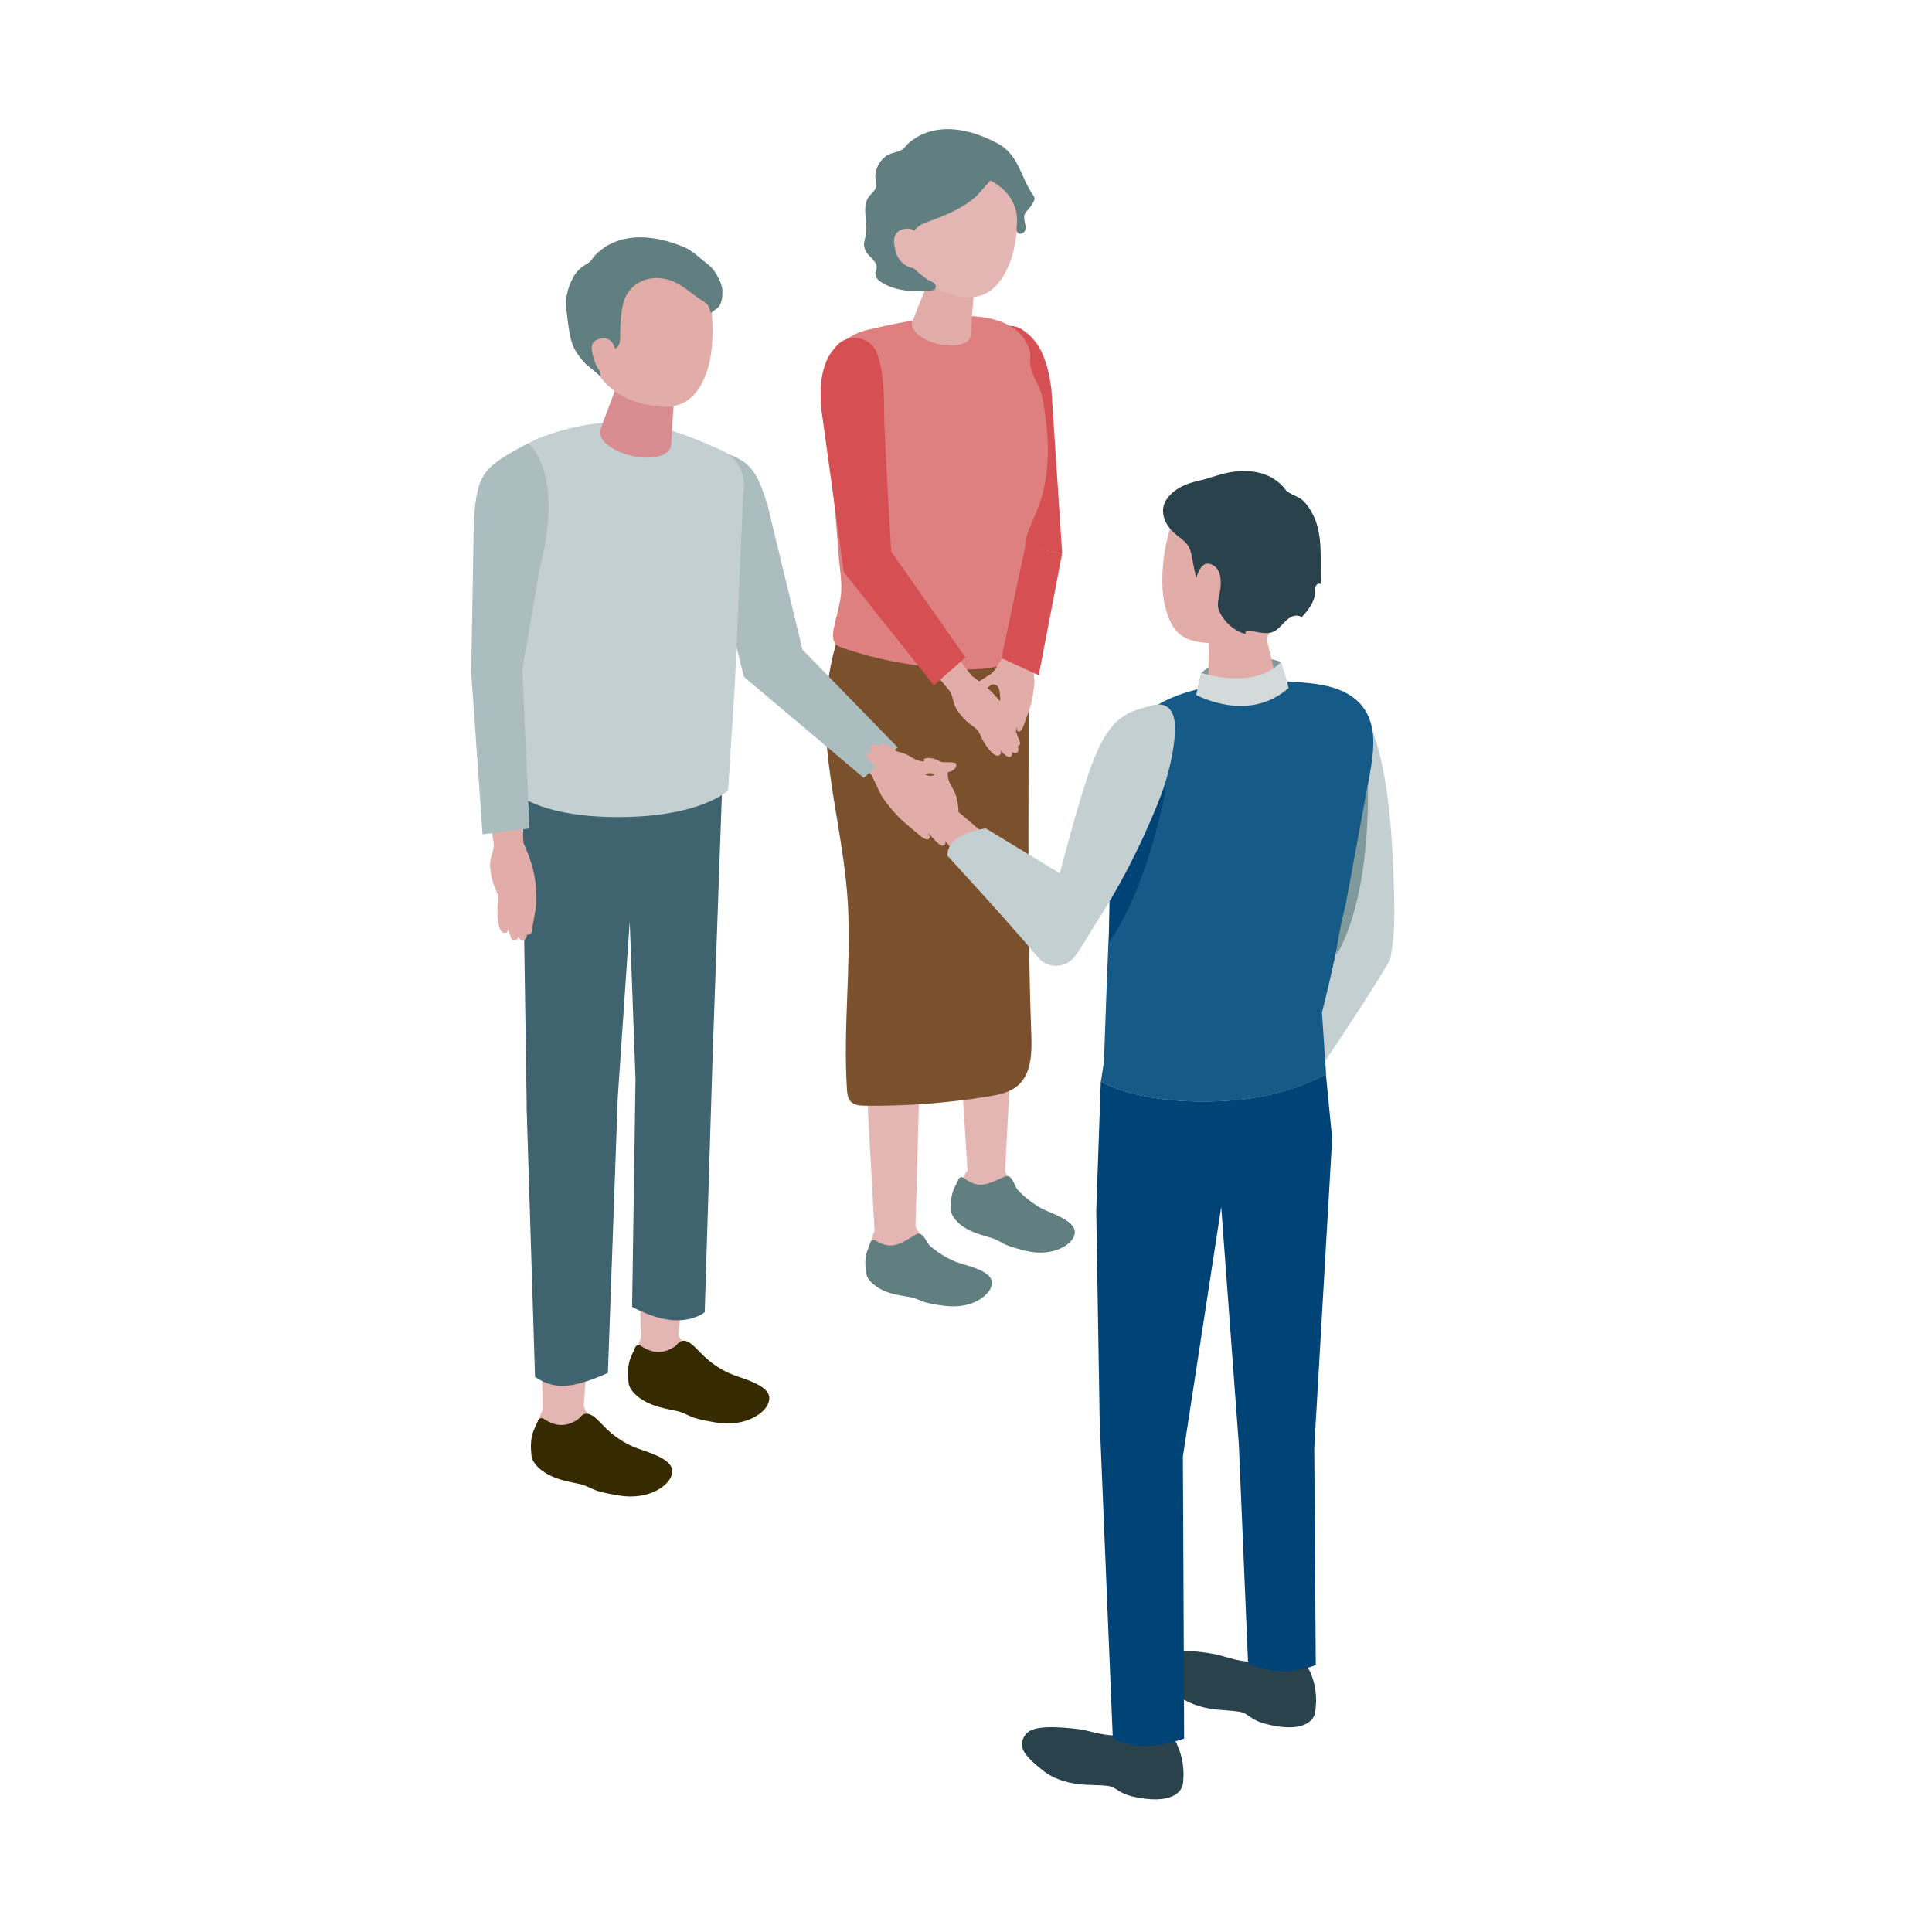 <svg xmlns="http://www.w3.org/2000/svg" id="_&#x30EC;&#x30A4;&#x30E4;&#x30FC;_2" viewBox="0 0 153.22 153.22"><defs><style>.cls-1{fill:#2a424b;}.cls-1,.cls-2,.cls-3,.cls-4,.cls-5,.cls-6,.cls-7,.cls-8,.cls-9,.cls-10,.cls-11,.cls-12,.cls-13,.cls-14,.cls-15,.cls-16,.cls-17{stroke-width:0px;}.cls-2{fill:#abbdbe;}.cls-3{fill:#617f80;}.cls-4{fill:#c3cfd0;}.cls-5{fill:#e2aca9;}.cls-6{fill:none;}.cls-7{fill:#809a9c;}.cls-8{fill:#362b00;}.cls-9{fill:#d98d91;}.cls-10{fill:#d4dada;}.cls-11{fill:#e3b6b4;}.cls-12{fill:#d65053;}.cls-13{fill:#7b502c;}.cls-14{fill:#004376;}.cls-15{fill:#de8080;}.cls-16{fill:#165b87;}.cls-17{fill:#40646f;}</style></defs><g id="layer"><rect class="cls-6" width="153.22" height="153.22"></rect><path class="cls-11" d="M76.7,92.87c-.06.05-.11.14-.18.26-.39.74-.53,1.38-.47,2.21.02.26.04.52.14.76.17.41.54.7.94.87.41.17.83.17,1.25.27.27.07.43.3.66.46.32.22.66.42,1.02.58.92.42,2,.68,3.01.64.37-.01.75-.09,1.05-.31.3-.22.51-.59.44-.96-.08-.49-.57-.78-1.01-1.02-.89-.49-1.67-1.06-2.44-1.72-.67-.58-1.16-1.45-1.53-2.25-.81-.06-1.62-.02-2.43.07-.23.03-.35.04-.46.14Z"></path><path class="cls-11" d="M80.49,78.11l-.78,14.7s.2,1.47-1.09,1.54c-1.46.07-1.86-1.07-1.86-1.07l-.84-13.23,4.56-1.93Z"></path><path class="cls-11" d="M69.56,97.28c-.06.06-.11.14-.17.27-.35.75-.47,1.4-.37,2.22.03.26.06.52.17.75.18.4.57.68.98.83.42.15.84.13,1.26.22.28.06.44.29.68.44.33.21.68.39,1.04.54.94.38,2.02.59,3.03.51.37-.03.75-.13,1.04-.35.29-.23.48-.61.4-.98-.1-.48-.61-.75-1.05-.97-.91-.45-1.71-.98-2.51-1.61-.7-.55-1.22-1.4-1.63-2.19-.81-.02-1.62.05-2.42.18-.23.04-.35.06-.45.15Z"></path><path class="cls-11" d="M73.08,80.02l-.48,17.37s-.51.66-1.72.75c-1.22.09-1.52-.49-1.52-.49l-.87-15.86,4.59-1.77Z"></path><path class="cls-3" d="M68.92,98.84c-.08.22-.16.42-.18.47-.16.55-.13,1.14-.04,1.7.09.54.71,1,1.18,1.25.69.36,1.49.48,2.25.6.51.08.86.32,1.35.45.45.12.94.19,1.41.25,1.09.14,2.28-.03,3.15-.75.34-.28.64-.68.62-1.12-.05-.97-2.1-1.32-2.83-1.61-.73-.29-1.4-.71-2.01-1.21-.39-.32-.6-1.31-1.21-.95-.5.29-1.02.66-1.59.81-.56.14-1.11-.05-1.59-.35-.15-.09-.34-.02-.4.14-.03.1-.08.22-.12.33Z"></path><path class="cls-3" d="M75.88,93.82c-.11.21-.21.4-.23.45-.22.53-.26,1.12-.24,1.68.02.54.59,1.08,1.03,1.37.65.43,1.43.64,2.17.85.5.14.82.42,1.29.6.43.17.92.29,1.37.41,1.07.27,2.26.23,3.22-.38.37-.24.72-.6.75-1.04.07-.97-1.94-1.55-2.63-1.92-.69-.37-1.31-.87-1.86-1.43-.35-.36-.44-1.37-1.1-1.09-.53.23-1.09.54-1.68.62-.57.08-1.1-.18-1.54-.53-.14-.11-.34-.06-.41.1-.05.1-.1.21-.15.31Z"></path><path class="cls-12" d="M78.15,27.47c.22-1.38,1.83-2.09,2.98-1.29,1.13.79,1.89,1.94,2.25,4.67l.86,13.06-4.01-.84s-1.32-9.24-1.66-10.85c-.44-2.12-.58-3.64-.41-4.75Z"></path><path class="cls-13" d="M66.43,50.64l9.22.9s0,.02,0,.04l1.16-1.18,4.74-.07c.1,10.63-.15,21.11.24,31.72.05,1.45.02,3.11-1.08,4.05-.64.55-1.52.72-2.35.86-3.22.52-6.49.77-9.75.73-.42,0-.88-.04-1.16-.35-.22-.25-.26-.6-.28-.94-.32-4.92.35-9.84.07-14.77-.27-4.61-1.51-9.08-1.75-13.71-.22-3.91.95-7.31.95-7.31Z"></path><path class="cls-15" d="M66.15,49.75c.18-.94.53-1.98.57-2.94.03-.85-.13-1.79-.2-2.65-.26-3.25-.47-6.5-1.04-9.71-.22-1.25-.42-2.35-.38-3.61,0-.01,0-.03,0-.04.04-2.22,1.54-4.14,3.7-4.64,4.18-.97,11.64-2.56,12.87,1.69.04.14.04.28.03.43-.09,1.05.32,1.58.69,2.4.36.78.43,1.8.55,2.65.24,1.82.24,3.67-.17,5.47-.28,1.22-.73,2.16-1.2,3.28-.16.37-.24.77-.24,1.17-.03,1.79-.07,3.58.12,5.36.07.65.18,1.3.1,1.95-.33,2.9-4.83,2.6-6.93,2.42-2.61-.21-5.38-.74-7.85-1.62-.14-.05-.29-.11-.41-.2-.38-.31-.32-.89-.23-1.37,0,0,0,0,0-.01Z"></path><path class="cls-5" d="M75.7,21.26c-1.13-.25-1.87.25-1.99.8l-1.39,3.55c-.09.65.88,1.41,2.16,1.69s2.4-.01,2.49-.66l.3-3.97c.08-.57-.45-1.16-1.57-1.41Z"></path><path class="cls-11" d="M75.39,11.52c-3.5-.03-4.51,2.58-4.57,5.77.91,3.74,2.64,5.48,4.04,5.91,1.7.53,3.82,1.01,5.18-2.25.81-1.93.84-5.32.43-6.64-.35-1.15-1.57-2.77-5.08-2.8Z"></path><path class="cls-3" d="M78.55,14.3s-1.04,1.19-1.11,1.25c-1.11.98-2.38,1.5-3.75,2-.29.11-.58.21-.83.39-.19.14-.35.33-.49.53-1.22,1.72-.08,2.86,1.29,3.76.14.09.32.12.44.24.12.12.16.33.05.45-.07.08-.2.11-.31.12-1.28.17-2.99.04-4.07-.74-.22-.16-.39-.44-.34-.71.02-.11.07-.21.09-.32.08-.57-.64-.9-.86-1.35-.25-.51-.11-.73,0-1.26.2-.91-.33-2.19.2-2.99.2-.31.57-.53.63-.89.03-.18-.02-.35-.05-.53-.11-.7.24-1.41.78-1.84.48-.38,1.2-.28,1.56-.76.03-.03,2.22-2.91,7.22-.34,1.84.94,1.88,2.66,2.93,4.16.05.07.1.14.11.23.01.1-.02.2-.07.29-.1.21-.23.41-.39.58-.12.14-.26.27-.32.44-.07.21-.02.43.02.65.05.21.09.44,0,.64-.09.2-.37.32-.54.18-.14-.11-.13-.32-.11-.5.2-1.62-.62-2.91-2.1-3.67Z"></path><path class="cls-11" d="M72.87,19.19s-.04-1.19-1.06-1.05c-.87.12-1.05.72-.81,1.71.24.99,1.02,1.44,1.63,1.42.61-.02.24-2.08.24-2.08Z"></path><path class="cls-5" d="M77.1,53.62s.67.49.94.71c.29.24.57.5.83.78.47.51.87,1.08,1.19,1.69.02.04.04.07.06.11.27.54.45,1.11.66,1.67.05.14.19.34.08.5,0,0-.13.13-.14.11,0,0,.12.33-.02.46-.11.1-.27.13-.46-.04,0,0,.08.22-.04.35s-.28.06-.36.01c-.08-.05-.54-.47-.54-.47,0,0,.14.19.05.3-.44.61-1.41-1.05-1.53-1.32-.07-.17-.13-.35-.24-.5-.15-.21-.38-.36-.59-.51-.47-.35-.86-.79-1.16-1.28-.28-.47-.22-.98-.54-1.42l-1.35-1.63,1.72-1.36,1.42,1.83Z"></path><path class="cls-12" d="M69.57,28.04c-.49-1.31-2.21-1.68-3.18-.66-.95,1-1.46,2.28-1.26,5.02l1.79,12.97,7.14,8.98,2.51-2.21-5.89-8.4s-.56-9.31-.56-10.97c0-2.17-.16-3.69-.56-4.74Z"></path><path class="cls-5" d="M82.28,51.02l-.36,1.55.12,1.48c-.03.65-.19,1.6-.41,2.22-.24.67-.4,1.17-.47,1.33-.1.24-.25.49-.42.41-.13-.06-.1-.38-.1-.38,0,0-.19.85-.23.97-.04.12-.15.33-.32.28-.17-.05-.21-.35-.21-.35-.08.35-.23.45-.38.42-.18-.03-.25-.5-.25-.5,0,0-.31.17-.36-.53-.04-.63.44-2.46.44-2.46-.02-.38-.03-.76-.19-1-.1-.15-.31-.21-.49-.16-.1.03-.4.3-.49.35-.26.14-1.2.53-1.37.07,0-.02-.01-.05,0-.08,0-.03.03-.05.05-.07.15-.13.34-.23.5-.34.36-.22.71-.45,1.07-.67,0,0,.02-.01.03-.02.29-.17.51-.43.65-.73.35-.72,1.16-1.19,1.16-1.19l.51-2.38,1.77.21-.26,1.55Z"></path><polygon class="cls-12" points="84.23 43.91 82.38 53.56 79.42 52.19 81.33 43.24 84.23 43.91"></polygon><path class="cls-5" d="M67.8,60.08l1.33,1.41.78,1.63c.43.66,1.19,1.57,1.79,2.08.66.56,1.14.98,1.31,1.11.25.19.56.37.69.18.1-.14-.12-.46-.12-.46,0,0,.72.78.83.87.11.1.36.26.51.1.15-.15,0-.5,0-.5.3.32.52.33.66.21.17-.15-.04-.67-.04-.67,0,0,.44-.01.05-.77-.35-.68-1.97-2.31-1.97-2.31-.21-.42-.43-.81-.41-1.17.02-.22.2-.42.41-.47.13-.03.6.07.74.07.36,0,1.58-.19,1.48-.77,0-.03-.02-.06-.04-.09-.03-.03-.06-.03-.1-.04-.24-.04-.5-.04-.74-.04-.51,0-1.02-.04-1.53-.05-.01,0-.02,0-.04,0-.41,0-.79-.14-1.13-.36-.81-.54-1.95-.54-1.95-.54l-2.94-3.16-1.88,2.32,2.31,1.43Z"></path><path class="cls-2" d="M58.18,36.18c1.46.65,1.97,1.51,2.71,3.95l2.75,11.39,7.55,7.75-2.69,2.42-9.5-8.01-2.21-8.78c-1.46-2.84-1.93-4.96-1.96-6.47-.04-1.75,1.75-2.96,3.36-2.25Z"></path><path class="cls-11" d="M50.83,106.21c-.05.06-.1.15-.15.28-.31.77-.39,1.42-.25,2.24.05.25.09.51.21.74.21.39.61.64,1.03.77.42.13.84.08,1.27.14.28.04.46.26.7.4.34.19.7.35,1.07.48.96.33,2.06.47,3.06.33.37-.05.74-.17,1.02-.41.28-.25.45-.64.35-1-.13-.48-.65-.72-1.11-.91-.94-.4-1.77-.88-2.6-1.46-.73-.51-1.3-1.33-1.75-2.09-.81.03-1.62.14-2.41.32-.23.05-.35.08-.44.18Z"></path><path class="cls-11" d="M55.18,91.21l-1.38,14.66s.14,1.48-1.15,1.49c-1.46.01-1.82-1.15-1.82-1.15l-.29-13.26,4.64-1.74Z"></path><path class="cls-11" d="M43.26,111.47c-.06.05-.11.14-.18.26-.38.74-.53,1.38-.46,2.21.02.26.04.52.14.76.17.41.54.7.95.87.41.17.83.16,1.25.27.27.07.43.3.66.46.32.22.66.42,1.02.58.92.42,2,.67,3.01.63.37-.02.75-.09,1.05-.31s.51-.59.44-.96c-.08-.49-.58-.78-1.01-1.02-.89-.49-1.67-1.05-2.44-1.71-.68-.58-1.16-1.45-1.54-2.25-.81-.05-1.62-.02-2.43.08-.23.03-.35.04-.46.14Z"></path><path class="cls-11" d="M47.48,94.36l-1.2,17.34s-.54.64-1.75.68c-1.22.04-1.5-.55-1.5-.55l-.21-15.88,4.66-1.58Z"></path><path class="cls-17" d="M41.77,87.71l-.32-21.26.19-4.79s2.1,1.96,8.2,1.99c5.02.02,7.46-2.05,7.46-2.05l-.77,21.68-.64,20.78s-.7.64-2.2.65c-1.69.01-3.56-1.07-3.56-1.07l.27-18.07-.46-12.48-.95,13.98-.78,21.81s-2.05.98-3.45,1.03c-1.41.05-2.33-.73-2.33-.73l-.67-21.48Z"></path><path class="cls-4" d="M57.74,62.7l.53-8.25.68-15.4c.23-1.36-.33-2.73-1.86-3.4-3.52-1.54-7.63-3.45-14.28-.93-.91.35-2.38,1.3-2.69,2.19-.38,1.07.57,2.33.61,3.46,0,0,.07,1.95.07,1.95.03,3.71.07,7.43.1,11.14.02,2.35.14,4.68.32,7.02.08,1.03.02,2.63.02,2.63,0,0,2,1.72,7.92,1.69,6.45-.03,8.57-2.1,8.57-2.1Z"></path><path class="cls-5" d="M41.49,66.78s.36.85.49,1.21c.14.4.26.8.35,1.21.16.75.22,1.52.19,2.28,0,.05,0,.09,0,.14-.04.67-.2,1.31-.31,1.96-.03.17,0,.43-.21.52,0,0-.2.05-.19.03,0,0-.08.38-.28.43-.16.04-.33-.02-.41-.3,0,0-.05.25-.24.31-.19.06-.31-.1-.35-.19-.04-.09-.24-.75-.24-.75,0,0,.02.25-.12.32-.77.34-.75-1.79-.71-2.12.03-.2.07-.41.06-.61-.02-.29-.16-.55-.27-.82-.25-.6-.38-1.24-.38-1.88,0-.61.34-1.06.28-1.66l-.36-2.31,2.41-.32.32,2.55Z"></path><path class="cls-2" d="M41.86,35.16c-3.45,1.87-4,2.25-4.28,6.04l-.21,12.11.9,12.86,3.72-.47-.57-12.61,1.38-8.01c2.03-7.75-.94-9.93-.94-9.93Z"></path><path class="cls-9" d="M51.59,28.84c-1.37-.28-2.26.34-2.4,1l-1.62,4.33c-.1.79,1.09,1.69,2.65,2.01,1.56.32,2.91-.05,3-.84l.3-4.82c.09-.69-.56-1.41-1.93-1.69Z"></path><path class="cls-5" d="M50.61,20.12c-3.56.26-4.37,2.99-4.16,6.24.27,4.22,3.13,5.34,4.59,5.67,1.77.39,3.96.71,5.07-2.71.66-2.03.41-5.47-.11-6.78-.46-1.14-1.83-2.68-5.39-2.42Z"></path><path class="cls-3" d="M54.03,22.66c-.11-.07-.21-.13-.33-.19-.65-.34-1.4-.5-2.12-.38-.72.12-1.4.53-1.8,1.15-.35.54-.46,1.2-.52,1.85-.06.55-.08,1.11-.08,1.67,0,.32-.03.6-.28.82-.22.2-.46.38-.68.59-.46.44-.63,1.07-.63,1.7,0-.12-1.05-.9-1.17-1.04-.4-.42-.76-.89-.98-1.42-.16-.39-.24-.81-.31-1.23-.09-.56-.16-1.13-.22-1.7-.1-.85.11-1.57.47-2.34.17-.36.43-.69.74-.94.27-.21.65-.35.84-.65,0,0,1.98-3.15,7.3-.95.6.25,1.13.77,1.64,1.17.27.21.54.43.74.71.23.32.55.93.62,1.32.07.43.04,1.13-.23,1.5-.04.06-.1.1-.15.14-.17.13-.33.26-.5.39-.1-.27-.11-.5-.31-.71-.2-.21-.47-.32-.7-.49-.32-.24-.64-.48-.96-.71-.12-.09-.24-.17-.37-.25Z"></path><path class="cls-5" d="M48.81,27.83s-.14-1.2-1.17-.98c-.88.19-.82.76-.5,1.75.32.99.97,1.43,1.59,1.36.62-.07.08-2.13.08-2.13Z"></path><path class="cls-8" d="M50.2,107.24c-.1.24-.2.46-.22.52-.21.61-.2,1.27-.13,1.91.07.61.75,1.16,1.27,1.45.76.43,1.65.6,2.5.77.57.11.95.4,1.5.57.5.15,1.05.25,1.57.34,1.22.21,2.56.07,3.57-.69.4-.3.75-.73.75-1.23,0-1.09-2.3-1.58-3.1-1.94-.7-.31-1.34-.72-1.91-1.23-.29-.26-.55-.54-.82-.81-.29-.29-.78-.74-1.22-.51-.18.09-.31.32-.49.43-.27.17-.58.31-.89.37-.63.13-1.25-.11-1.76-.46-.16-.11-.38-.04-.45.14-.04.11-.1.24-.15.36Z"></path><path class="cls-8" d="M42.5,113.03c-.1.24-.2.46-.22.52-.21.61-.2,1.27-.13,1.91.07.61.75,1.16,1.27,1.45.76.43,1.65.6,2.5.77.57.11.95.4,1.5.57.5.15,1.05.25,1.57.34,1.22.21,2.56.07,3.57-.69.4-.3.75-.73.75-1.23,0-1.09-2.3-1.58-3.1-1.94-.7-.31-1.34-.72-1.91-1.23-.29-.26-.55-.54-.82-.81-.29-.29-.78-.74-1.22-.51-.18.09-.31.32-.49.43-.27.17-.58.31-.89.37-.63.13-1.25-.11-1.76-.46-.16-.11-.38-.04-.45.14-.04.11-.1.24-.15.36Z"></path><path class="cls-5" d="M76.45,68.57l-2.42-3.06-1.57-.79c-.64-.44-1.5-1.19-1.99-1.79-.53-.65-.93-1.13-1.05-1.3-.18-.25-.34-.55-.16-.68.14-.1.45.13.45.13,0,0-.74-.72-.83-.83-.09-.11-.24-.36-.09-.5.15-.14.48,0,.48,0-.3-.3-.31-.51-.19-.64.15-.17.66.06.66.06,0,0,.02-.42.75-.03.66.35,2.22,1.97,2.22,1.97.4.22.78.44,1.13.42.15,0,.31-.07.24-.26-.03-.08-.1-.15-.17-.21-.21-.18-.44-.36-.59-.59-.06-.09-.1-.21-.02-.28.03-.03.06-.04.1-.05.48-.12.97.13,1.39.38.08.05.16.1.21.17.06.08.09.18.12.27.06.27.02.56.09.82.06.24.19.49.32.7.51.8.48,1.91.48,1.91l2.5,2.13-2.05,2.04Z"></path><path class="cls-7" d="M101.58,52.49s-3.82-1.45-6.31.88c-.17.74-.41,1.74-.41,1.74,0,0,3.64,2.18,7.42-.2-.16-.65-.7-2.42-.7-2.42Z"></path><path class="cls-4" d="M101.09,84.65l5-11.13-2.77-15.7c-.37-1.53.71-2.5,2.27-2.6,1.24-.08,2.01.25,2.32.74,2.19,3.57,2.52,10.15,2.65,14.94.06,2.25,0,3.6-.32,5.24-3.19,5.35-8.32,12.62-8.32,12.62l-.82-4.1Z"></path><path class="cls-1" d="M103.94,132.69c.72,1.62.33,3.23.33,3.23,0,0-.24,1.44-3.04.98-.61-.11-1.25-.24-1.79-.55-.43-.24-.64-.52-1.16-.6-.77-.12-1.55-.11-2.31-.24-.71-.12-1.43-.35-2.06-.71-.19-.11-.36-.22-.53-.36-1.77-1.47-2.03-2.15-1.48-2.95.35-.51,1.16-.84,4.26-.34.78.12,1.78.57,2.96.64.4.02.8-.04,1.16-.2.44-.2,1.09-.26,1.77-.13.95.19,1.69.7,1.87,1.23Z"></path><path class="cls-1" d="M103.97,133.06c.13-.65-.72-1.37-1.89-1.6-1.17-.23-2.23.11-2.36.76-.13.65.72,1.37,1.89,1.6,1.17.23,2.23-.11,2.36-.76Z"></path><path class="cls-1" d="M93.33,138.33c.78,1.58.47,3.21.47,3.21,0,0-.18,1.45-2.99,1.11-.61-.08-1.25-.19-1.81-.47-.44-.22-.66-.49-1.18-.55-.77-.09-1.55-.04-2.32-.14-.72-.09-1.44-.29-2.09-.62-.19-.1-.37-.21-.54-.34-1.83-1.4-2.12-2.06-1.6-2.88.33-.53,1.13-.89,4.25-.52.78.09,1.81.5,2.99.51.4,0,.8-.07,1.15-.25.43-.22,1.07-.31,1.76-.2.96.15,1.72.62,1.92,1.15Z"></path><path class="cls-1" d="M93.37,138.7c.1-.66-.78-1.34-1.96-1.52-1.18-.18-2.22.21-2.32.87-.1.66.78,1.34,1.96,1.52,1.18.18,2.22-.21,2.32-.87Z"></path><path class="cls-14" d="M87.3,85.76l-.36,10.28.27,16.57,1.04,25.19s1.7,1.44,5.66.08c0-2.49-.1-22.38-.1-22.38l3.04-19.78,1.4,18.85.73,17.35s2.35,1.31,5.37.13c0-.79-.12-17.22-.12-17.22l1.42-24.54-.5-5.11s-2.91,1.79-7.61,2.1c-7.17.48-10.24-1.53-10.24-1.53Z"></path><path class="cls-16" d="M105.16,85.19s-2.91,1.79-7.61,2.1c-7.17.48-10.24-1.53-10.24-1.53l.24-1.56s.31-9.09.51-12.84c.15-2.87.44-11.05,1.72-13.47,1.92-3.62,9.56-4.32,14.56-3.65,5.6.75,4.63,5.12,4.29,7.18-2.14,12.75-3.79,18.87-3.79,18.87l.33,4.9Z"></path><path class="cls-5" d="M92.94,41.54c.49-1.14,1.94-2.68,5.69-2.37,3.75.3,4.54,3.07,4.34,6.34-.11,1.86-.88,3.42-2.07,4.4-.33.27-.47.72-.36,1.14.28,1.15.78,3.21.78,3.21,0,.67-1.25,1.32-2.77,1.44-1.52.12-2.74-.33-2.73-1l.05-3.7c-2.04-.12-2.95-.78-3.48-2.95-.51-2.1,0-5.2.55-6.51Z"></path><path class="cls-10" d="M101.58,52.49s-1.61,2.22-6.31.88l-.41,1.74s4.16,2.29,7.33-.55c-.16-.79-.61-2.08-.61-2.08Z"></path><path class="cls-14" d="M88.01,70.76l4.47-8.52c.07-.06-1.25,7.74-4.51,12.49-.03-.56.03-3.98.03-3.98Z"></path><path class="cls-4" d="M75.12,67.85s4.72,5.11,7.22,8.1c.75.9,2.17.85,2.89-.08.59-.77,1.07-1.71,1.93-3.04,3.15-4.89,4.92-9.79,4.92-9.79,0,0,.95-2.41,1.1-4.91.12-1.86-.67-2.5-1.79-2.19-1.83.51-3.39.63-4.96,5.12-.98,2.78-2.38,8.2-2.38,8.2l-5.87-3.56s-3.05.35-3.05,2.15Z"></path><path class="cls-7" d="M106.72,71.77l1.75-9.53s.37,8.51-2.44,13.44c-.14-.6.68-3.91.68-3.91Z"></path><path class="cls-1" d="M94.86,45.84c-.13-.63-.26-1.25-.38-1.88-.22-1.14-.97-1.18-1.69-2.04-.44-.52-.69-1.24-.48-1.89.08-.26.23-.49.41-.69.58-.66,1.41-1,2.25-1.19.83-.18,1.58-.49,2.4-.66,1.67-.34,3.52-.09,4.6,1.37.23.31,1.07.53,1.4.87.47.48.8,1.08,1.02,1.71.52,1.54.28,3.3.38,4.9-.13-.12-.35-.01-.42.14s-.05.34-.06.51c-.02.76-.55,1.4-1.06,1.96-.22-.17-.54-.16-.79-.04-.68.31-.98,1.19-1.8,1.29-.48.06-1.02-.1-1.49-.17-.1-.01-.21-.03-.29.02-.09.05-.13.19-.05.25-.74-.2-1.39-.69-1.82-1.31-.55-.79-.43-1.14-.26-1.97.18-.9.12-1.93-.63-2.25-.72-.3-1.03.44-1.23,1.06Z"></path></g></svg>